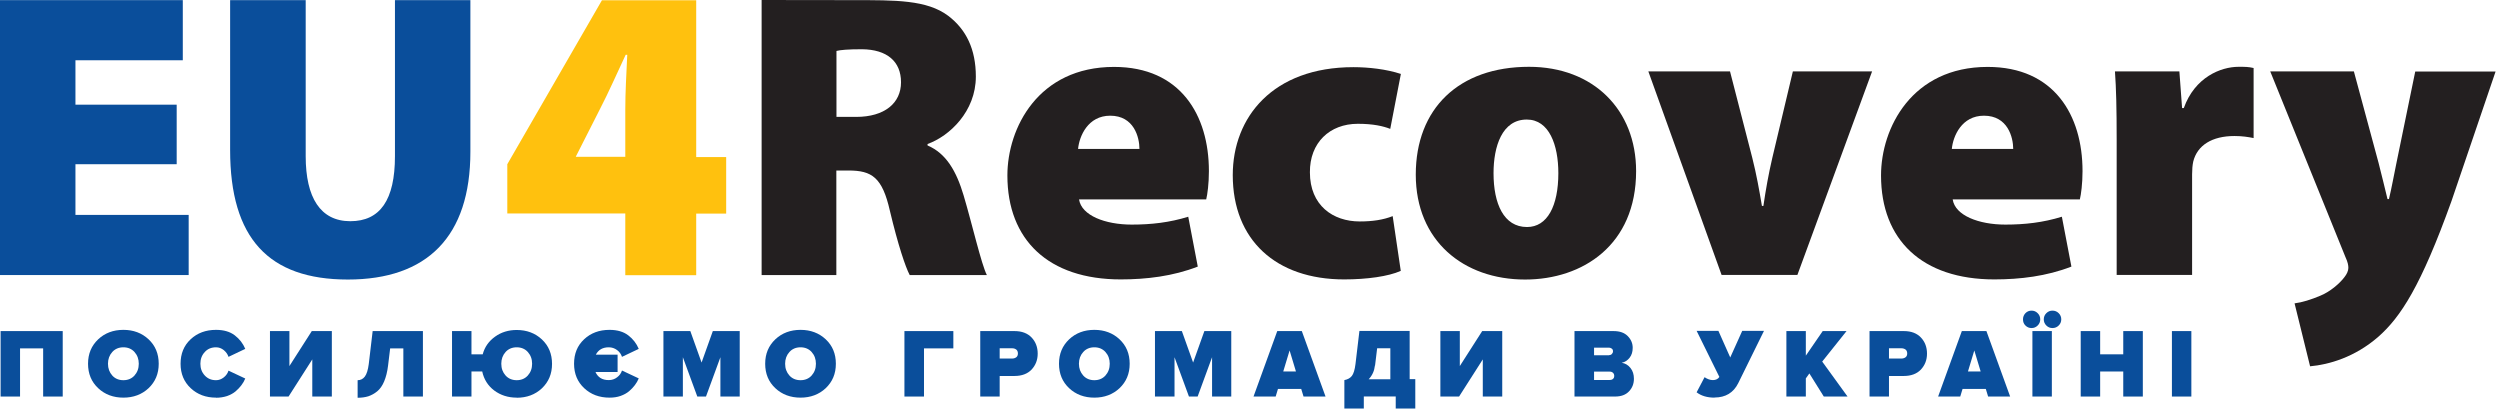 <svg width="162" height="27" viewBox="0 0 162 27" fill="none" xmlns="http://www.w3.org/2000/svg">
<path d="M4.056 25.696H2.796V22.575H1.299V25.696H0.039V21.454H4.064V25.696H4.056Z" fill="#0A4E9B"/>
<path d="M9.627 25.155C9.191 25.563 8.645 25.767 7.995 25.767C7.345 25.767 6.798 25.563 6.363 25.155C5.927 24.747 5.705 24.222 5.705 23.571C5.705 22.92 5.927 22.403 6.363 21.987C6.798 21.579 7.345 21.375 7.995 21.375C8.645 21.375 9.191 21.579 9.627 21.987C10.063 22.395 10.285 22.92 10.285 23.571C10.285 24.222 10.063 24.739 9.627 25.155ZM7.274 24.332C7.456 24.536 7.702 24.637 7.995 24.637C8.288 24.637 8.534 24.536 8.716 24.332C8.898 24.128 8.993 23.877 8.993 23.571C8.993 23.265 8.898 23.014 8.716 22.811C8.534 22.607 8.288 22.505 7.995 22.505C7.702 22.505 7.456 22.607 7.274 22.811C7.092 23.014 6.997 23.265 6.997 23.571C6.997 23.877 7.092 24.128 7.274 24.332Z" fill="#0A4E9B"/>
<path d="M13.999 25.767C13.341 25.767 12.795 25.563 12.359 25.155C11.923 24.747 11.701 24.222 11.701 23.571C11.701 22.92 11.915 22.395 12.351 21.987C12.787 21.579 13.333 21.375 13.999 21.375C14.498 21.375 14.902 21.493 15.211 21.728C15.52 21.964 15.75 22.262 15.893 22.607L14.807 23.124C14.752 22.952 14.649 22.811 14.498 22.685C14.348 22.567 14.181 22.505 13.999 22.505C13.698 22.505 13.452 22.607 13.27 22.811C13.08 23.014 12.985 23.265 12.985 23.571C12.985 23.877 13.08 24.128 13.27 24.332C13.46 24.536 13.698 24.637 13.999 24.637C14.181 24.637 14.348 24.575 14.498 24.457C14.649 24.34 14.752 24.191 14.807 24.018L15.893 24.528C15.829 24.685 15.742 24.834 15.639 24.967C15.536 25.1 15.417 25.233 15.267 25.359C15.116 25.484 14.934 25.586 14.712 25.665C14.49 25.735 14.252 25.774 13.999 25.774V25.767Z" fill="#0A4E9B"/>
<path d="M18.706 25.696H17.494V21.454H18.754V23.72L20.204 21.454H21.503V25.696H20.236V23.289L18.698 25.696H18.706Z" fill="#0A4E9B"/>
<path d="M23.174 25.767V24.638C23.364 24.638 23.523 24.559 23.641 24.402C23.76 24.246 23.847 23.971 23.895 23.595L24.148 21.454H27.405V25.696H26.137V22.575H25.282L25.147 23.689C25.099 24.089 25.012 24.434 24.893 24.716C24.774 24.998 24.624 25.21 24.442 25.359C24.259 25.508 24.069 25.61 23.863 25.681C23.657 25.743 23.427 25.775 23.166 25.775L23.174 25.767Z" fill="#0A4E9B"/>
<path d="M33.482 25.767C32.92 25.767 32.437 25.61 32.025 25.304C31.613 24.99 31.359 24.583 31.248 24.073H30.551V25.696H29.291V21.454H30.551V22.959H31.28C31.407 22.481 31.676 22.105 32.08 21.815C32.484 21.524 32.952 21.383 33.482 21.383C34.132 21.383 34.679 21.587 35.115 21.995C35.55 22.403 35.772 22.928 35.772 23.579C35.772 24.23 35.55 24.747 35.115 25.163C34.679 25.571 34.132 25.774 33.482 25.774V25.767ZM32.761 24.332C32.944 24.535 33.189 24.637 33.482 24.637C33.776 24.637 34.021 24.535 34.203 24.332C34.386 24.128 34.481 23.877 34.481 23.571C34.481 23.265 34.386 23.014 34.203 22.81C34.021 22.607 33.776 22.505 33.482 22.505C33.189 22.505 32.944 22.607 32.761 22.81C32.579 23.014 32.484 23.265 32.484 23.571C32.484 23.877 32.579 24.128 32.761 24.332Z" fill="#0A4E9B"/>
<path d="M39.497 25.767C38.839 25.767 38.293 25.563 37.857 25.155C37.421 24.747 37.199 24.222 37.199 23.571C37.199 22.92 37.413 22.395 37.849 21.987C38.285 21.579 38.831 21.375 39.497 21.375C39.996 21.375 40.4 21.493 40.709 21.728C41.018 21.964 41.248 22.262 41.391 22.607L40.305 23.124C40.25 22.952 40.147 22.803 39.988 22.685C39.83 22.567 39.648 22.505 39.449 22.505C39.061 22.505 38.776 22.662 38.61 22.983H40.02V24.104H38.586C38.744 24.457 39.029 24.63 39.449 24.63C39.655 24.63 39.838 24.567 39.988 24.449C40.147 24.332 40.25 24.183 40.305 24.01L41.391 24.52C41.327 24.677 41.24 24.826 41.137 24.959C41.034 25.092 40.915 25.226 40.765 25.351C40.614 25.477 40.432 25.578 40.21 25.657C39.988 25.735 39.751 25.767 39.497 25.767Z" fill="#0A4E9B"/>
<path d="M47.942 25.696H46.682V23.148L45.748 25.696H45.185L44.25 23.148V25.696H42.99V21.454H44.733L45.462 23.493L46.191 21.454H47.934V25.696H47.942Z" fill="#0A4E9B"/>
<path d="M53.506 25.155C53.07 25.563 52.523 25.767 51.874 25.767C51.224 25.767 50.677 25.563 50.242 25.155C49.806 24.747 49.584 24.222 49.584 23.571C49.584 22.92 49.806 22.403 50.242 21.987C50.677 21.579 51.224 21.375 51.874 21.375C52.523 21.375 53.07 21.579 53.506 21.987C53.942 22.395 54.164 22.92 54.164 23.571C54.164 24.222 53.942 24.739 53.506 25.155ZM51.153 24.332C51.335 24.536 51.581 24.637 51.874 24.637C52.167 24.637 52.413 24.536 52.595 24.332C52.777 24.128 52.872 23.877 52.872 23.571C52.872 23.265 52.777 23.014 52.595 22.811C52.413 22.607 52.167 22.505 51.874 22.505C51.581 22.505 51.335 22.607 51.153 22.811C50.971 23.014 50.876 23.265 50.876 23.571C50.876 23.877 50.971 24.128 51.153 24.332Z" fill="#0A4E9B"/>
<path d="M59.875 25.696H58.607V21.454H61.777V22.575H59.875V25.696Z" fill="#0A4E9B"/>
<path d="M64.779 25.696H63.52V21.454H65.746C66.213 21.454 66.586 21.595 66.847 21.87C67.109 22.144 67.243 22.497 67.243 22.913C67.243 23.328 67.109 23.665 66.847 23.948C66.586 24.222 66.213 24.363 65.746 24.363H64.779V25.696ZM65.58 23.234C65.691 23.234 65.786 23.203 65.857 23.148C65.928 23.093 65.96 23.007 65.96 22.905C65.96 22.803 65.928 22.709 65.857 22.654C65.786 22.599 65.698 22.568 65.58 22.568H64.779V23.234H65.58Z" fill="#0A4E9B"/>
<path d="M72.545 25.155C72.109 25.563 71.563 25.767 70.913 25.767C70.263 25.767 69.716 25.563 69.281 25.155C68.845 24.747 68.623 24.222 68.623 23.571C68.623 22.92 68.845 22.403 69.281 21.987C69.716 21.579 70.263 21.375 70.913 21.375C71.563 21.375 72.109 21.579 72.545 21.987C72.981 22.395 73.203 22.92 73.203 23.571C73.203 24.222 72.981 24.739 72.545 25.155ZM70.192 24.332C70.374 24.536 70.62 24.637 70.913 24.637C71.206 24.637 71.452 24.536 71.634 24.332C71.816 24.128 71.911 23.877 71.911 23.571C71.911 23.265 71.816 23.014 71.634 22.811C71.452 22.607 71.206 22.505 70.913 22.505C70.62 22.505 70.374 22.607 70.192 22.811C70.01 23.014 69.915 23.265 69.915 23.571C69.915 23.877 70.01 24.128 70.192 24.332Z" fill="#0A4E9B"/>
<path d="M79.81 25.696H78.542V23.148L77.607 25.696H77.044L76.109 23.148V25.696H74.842V21.454H76.585L77.314 23.493L78.043 21.454H79.786V25.696H79.81Z" fill="#0A4E9B"/>
<path d="M85.903 25.696H84.469L84.319 25.202H82.813L82.663 25.696H81.228L82.766 21.454H84.358L85.895 25.696H85.903ZM83.978 24.073L83.566 22.709L83.154 24.073H83.978Z" fill="#0A4E9B"/>
<path d="M87.115 26.473V24.63C87.321 24.591 87.488 24.504 87.599 24.363C87.71 24.222 87.789 23.963 87.836 23.587L88.09 21.446H91.346V24.567H91.711V26.473H90.443V25.689H88.375V26.473H87.107H87.115ZM89.096 23.681C89.056 24.034 88.922 24.332 88.692 24.575H90.094V22.568H89.239L89.104 23.681H89.096Z" fill="#0A4E9B"/>
<path d="M94.548 25.696H93.336V21.454H94.596V23.72L96.046 21.454H97.345V25.696H96.085V23.289L94.548 25.696Z" fill="#0A4E9B"/>
<path d="M104.65 25.696H102.027V21.454H104.563C104.967 21.454 105.268 21.564 105.482 21.783C105.696 22.003 105.799 22.254 105.799 22.536C105.799 22.795 105.735 23.007 105.601 23.179C105.466 23.352 105.3 23.462 105.086 23.509C105.315 23.54 105.506 23.657 105.656 23.846C105.807 24.034 105.878 24.269 105.878 24.544C105.878 24.865 105.775 25.132 105.561 25.359C105.347 25.587 105.046 25.696 104.65 25.696ZM104.27 23.015C104.333 23.015 104.396 22.991 104.444 22.944C104.491 22.897 104.523 22.834 104.523 22.764C104.523 22.693 104.499 22.63 104.444 22.591C104.388 22.552 104.333 22.528 104.27 22.528H103.295V23.022H104.27V23.015ZM104.309 24.622C104.404 24.622 104.476 24.599 104.523 24.551C104.579 24.504 104.602 24.442 104.602 24.355C104.602 24.277 104.579 24.214 104.523 24.159C104.468 24.105 104.396 24.081 104.309 24.081H103.295V24.622H104.309Z" fill="#0A4E9B"/>
<path d="M111.106 25.767C110.623 25.767 110.235 25.649 109.941 25.422L110.456 24.442C110.639 24.567 110.821 24.63 110.995 24.63C111.185 24.63 111.328 24.559 111.415 24.426L109.941 21.439H111.352L112.12 23.164L112.897 21.439H114.307L112.635 24.834C112.326 25.453 111.811 25.759 111.098 25.759L111.106 25.767Z" fill="#0A4E9B"/>
<path d="M119.719 25.696H118.182L117.247 24.199L117.018 24.52V25.696H115.758V21.454H117.018V23.046L118.111 21.454H119.656L118.079 23.43L119.727 25.704L119.719 25.696Z" fill="#0A4E9B"/>
<path d="M122.406 25.696H121.146V21.454H123.373C123.848 21.454 124.213 21.595 124.474 21.87C124.736 22.144 124.87 22.497 124.87 22.913C124.87 23.328 124.736 23.665 124.474 23.948C124.213 24.222 123.84 24.363 123.373 24.363H122.406V25.696ZM123.207 23.234C123.317 23.234 123.413 23.203 123.484 23.148C123.555 23.093 123.587 23.007 123.587 22.905C123.587 22.803 123.555 22.709 123.484 22.654C123.413 22.599 123.317 22.568 123.207 22.568H122.406V23.234H123.207Z" fill="#0A4E9B"/>
<path d="M130.265 25.696H128.83L128.68 25.202H127.174L127.024 25.696H125.59L127.127 21.454H128.72L130.257 25.696H130.265ZM128.347 24.073L127.935 22.709L127.523 24.073H128.347Z" fill="#0A4E9B"/>
<path d="M132.041 20.294C132.152 20.403 132.207 20.537 132.207 20.694C132.207 20.85 132.152 20.984 132.041 21.093C131.93 21.203 131.803 21.258 131.644 21.258C131.486 21.258 131.359 21.203 131.248 21.093C131.137 20.984 131.09 20.85 131.09 20.694C131.09 20.537 131.145 20.403 131.248 20.294C131.359 20.184 131.486 20.129 131.644 20.129C131.803 20.129 131.93 20.184 132.041 20.294ZM132.96 25.696H131.7V21.454H132.96V25.696ZM133.403 20.294C133.514 20.403 133.57 20.537 133.57 20.694C133.57 20.85 133.514 20.984 133.403 21.093C133.293 21.203 133.158 21.258 132.999 21.258C132.841 21.258 132.714 21.203 132.603 21.093C132.492 20.984 132.437 20.85 132.437 20.694C132.437 20.537 132.492 20.403 132.603 20.294C132.714 20.184 132.841 20.129 132.999 20.129C133.158 20.129 133.293 20.184 133.403 20.294Z" fill="#0A4E9B"/>
<path d="M138.855 25.696H137.587V24.073H136.09V25.696H134.83V21.454H136.09V22.96H137.587V21.454H138.855V25.696Z" fill="#0A4E9B"/>
<path d="M142 25.696H140.74V21.454H142V25.696Z" fill="#0A4E9B"/>
<path d="M11.457 10.641H4.889V13.926H12.226V17.823H0V0.008H11.845V3.905H4.889V6.783H11.449V10.641H11.457Z" fill="#0A4E9B"/>
<path d="M19.809 0.008V10.123C19.809 12.813 20.767 14.334 22.701 14.334C24.634 14.334 25.593 12.954 25.593 10.123V0.008H30.481V9.833C30.481 15.338 27.676 18.114 22.542 18.114C17.408 18.114 14.912 15.44 14.912 9.723V0.008H19.801H19.809Z" fill="#0A4E9B"/>
<path d="M40.519 17.823V13.832H32.873V10.641L39.006 0.016H45.114V10.178H47.056V13.84H45.114V17.831H40.519V17.823ZM40.519 10.17V7.104C40.519 5.975 40.59 4.791 40.646 3.552H40.543C39.972 4.76 39.481 5.904 38.839 7.143L37.334 10.107L37.31 10.162H40.511L40.519 10.17Z" fill="#FFC10E"/>
<path d="M49.353 0C50.946 0 52.808 0.008 55.256 0.008C58.053 0.008 60.058 -0.008 61.437 1.019C62.609 1.905 63.235 3.191 63.235 4.964C63.235 7.214 61.532 8.822 60.105 9.331V9.425C61.318 9.943 61.975 11.096 62.443 12.664C62.989 14.499 63.592 17.126 63.948 17.823H58.949C58.671 17.298 58.196 15.887 57.665 13.66C57.174 11.495 56.5 11.049 54.987 11.049H54.195V17.823H49.353V0ZM54.203 7.575H55.478C57.324 7.575 58.386 6.681 58.386 5.332C58.386 3.983 57.483 3.207 55.858 3.191C54.939 3.191 54.448 3.238 54.203 3.301V7.575Z" fill="#231F20"/>
<path d="M69.922 12.923C70.081 13.966 71.618 14.554 73.337 14.554C74.597 14.554 75.785 14.42 76.998 14.044L77.616 17.275C76.007 17.902 74.272 18.106 72.624 18.106C67.934 18.106 65.279 15.542 65.279 11.37C65.279 8.296 67.276 4.336 72.188 4.336C76.499 4.336 78.337 7.465 78.337 11.088C78.337 11.896 78.242 12.601 78.162 12.923H69.93H69.922ZM73.836 9.653C73.836 8.892 73.48 7.497 71.943 7.497C70.501 7.497 69.938 8.814 69.859 9.653H73.836Z" fill="#231F20"/>
<path d="M90.761 17.557C89.969 17.91 88.582 18.106 87.101 18.106C82.672 18.106 79.883 15.542 79.883 11.347C79.883 7.583 82.49 4.352 87.703 4.352C88.662 4.352 89.826 4.478 90.777 4.791L90.088 8.351C89.628 8.171 88.979 8.022 87.988 8.022C86.158 8.022 84.867 9.253 84.882 11.166C84.882 13.315 86.38 14.35 88.107 14.35C88.939 14.35 89.628 14.248 90.246 14.005L90.769 17.549L90.761 17.557Z" fill="#231F20"/>
<path d="M106.02 11.088C106.02 15.879 102.557 18.114 98.826 18.114C94.832 18.114 91.742 15.604 91.742 11.315C91.742 7.026 94.539 4.329 99.079 4.329C103.255 4.329 106.02 7.12 106.02 11.088ZM96.781 11.221C96.781 13.197 97.439 14.711 98.952 14.711C100.268 14.711 100.981 13.346 100.981 11.221C100.981 9.394 100.386 7.747 98.936 7.747C97.328 7.747 96.781 9.496 96.781 11.221Z" fill="#231F20"/>
<path d="M112.105 4.626L113.547 10.225C113.817 11.292 113.999 12.311 114.173 13.346H114.268C114.427 12.264 114.593 11.323 114.847 10.225L116.178 4.626H121.312L116.471 17.816H111.559L106.812 4.626H112.113H112.105Z" fill="#231F20"/>
<path d="M126.534 12.923C126.692 13.966 128.229 14.554 129.949 14.554C131.208 14.554 132.397 14.42 133.609 14.044L134.227 17.275C132.619 17.902 130.884 18.106 129.235 18.106C124.545 18.106 121.891 15.542 121.891 11.37C121.891 8.296 123.887 4.336 128.8 4.336C133.11 4.336 134.948 7.465 134.948 11.088C134.948 11.896 134.853 12.601 134.774 12.923H126.542H126.534ZM130.456 9.653C130.456 8.892 130.099 7.497 128.562 7.497C127.12 7.497 126.557 8.814 126.478 9.653H130.456Z" fill="#231F20"/>
<path d="M137.16 9.08C137.16 6.979 137.128 5.732 137.049 4.627H141.224L141.399 7.003H141.51C142.223 5.003 143.91 4.329 145.059 4.329C145.495 4.329 145.693 4.329 146.034 4.407V8.947C145.685 8.877 145.305 8.814 144.79 8.814C143.348 8.814 142.381 9.41 142.12 10.476C142.072 10.704 142.048 10.994 142.048 11.3V17.816H137.16V9.073V9.08Z" fill="#231F20"/>
<path d="M152.531 4.626L154.131 10.555C154.321 11.284 154.551 12.248 154.71 12.899H154.805C154.971 12.217 155.145 11.252 155.288 10.57L156.508 4.634H161.714L158.861 13.017C156.873 18.553 155.557 20.552 154.115 21.823C152.594 23.148 150.922 23.626 149.694 23.736L148.688 19.658C149.179 19.596 149.758 19.415 150.352 19.164C150.978 18.913 151.612 18.372 151.921 17.957C152.071 17.769 152.174 17.549 152.174 17.361C152.174 17.196 152.143 17 151.984 16.655L147.111 4.626H152.531Z" fill="#231F20"/>
</svg>
